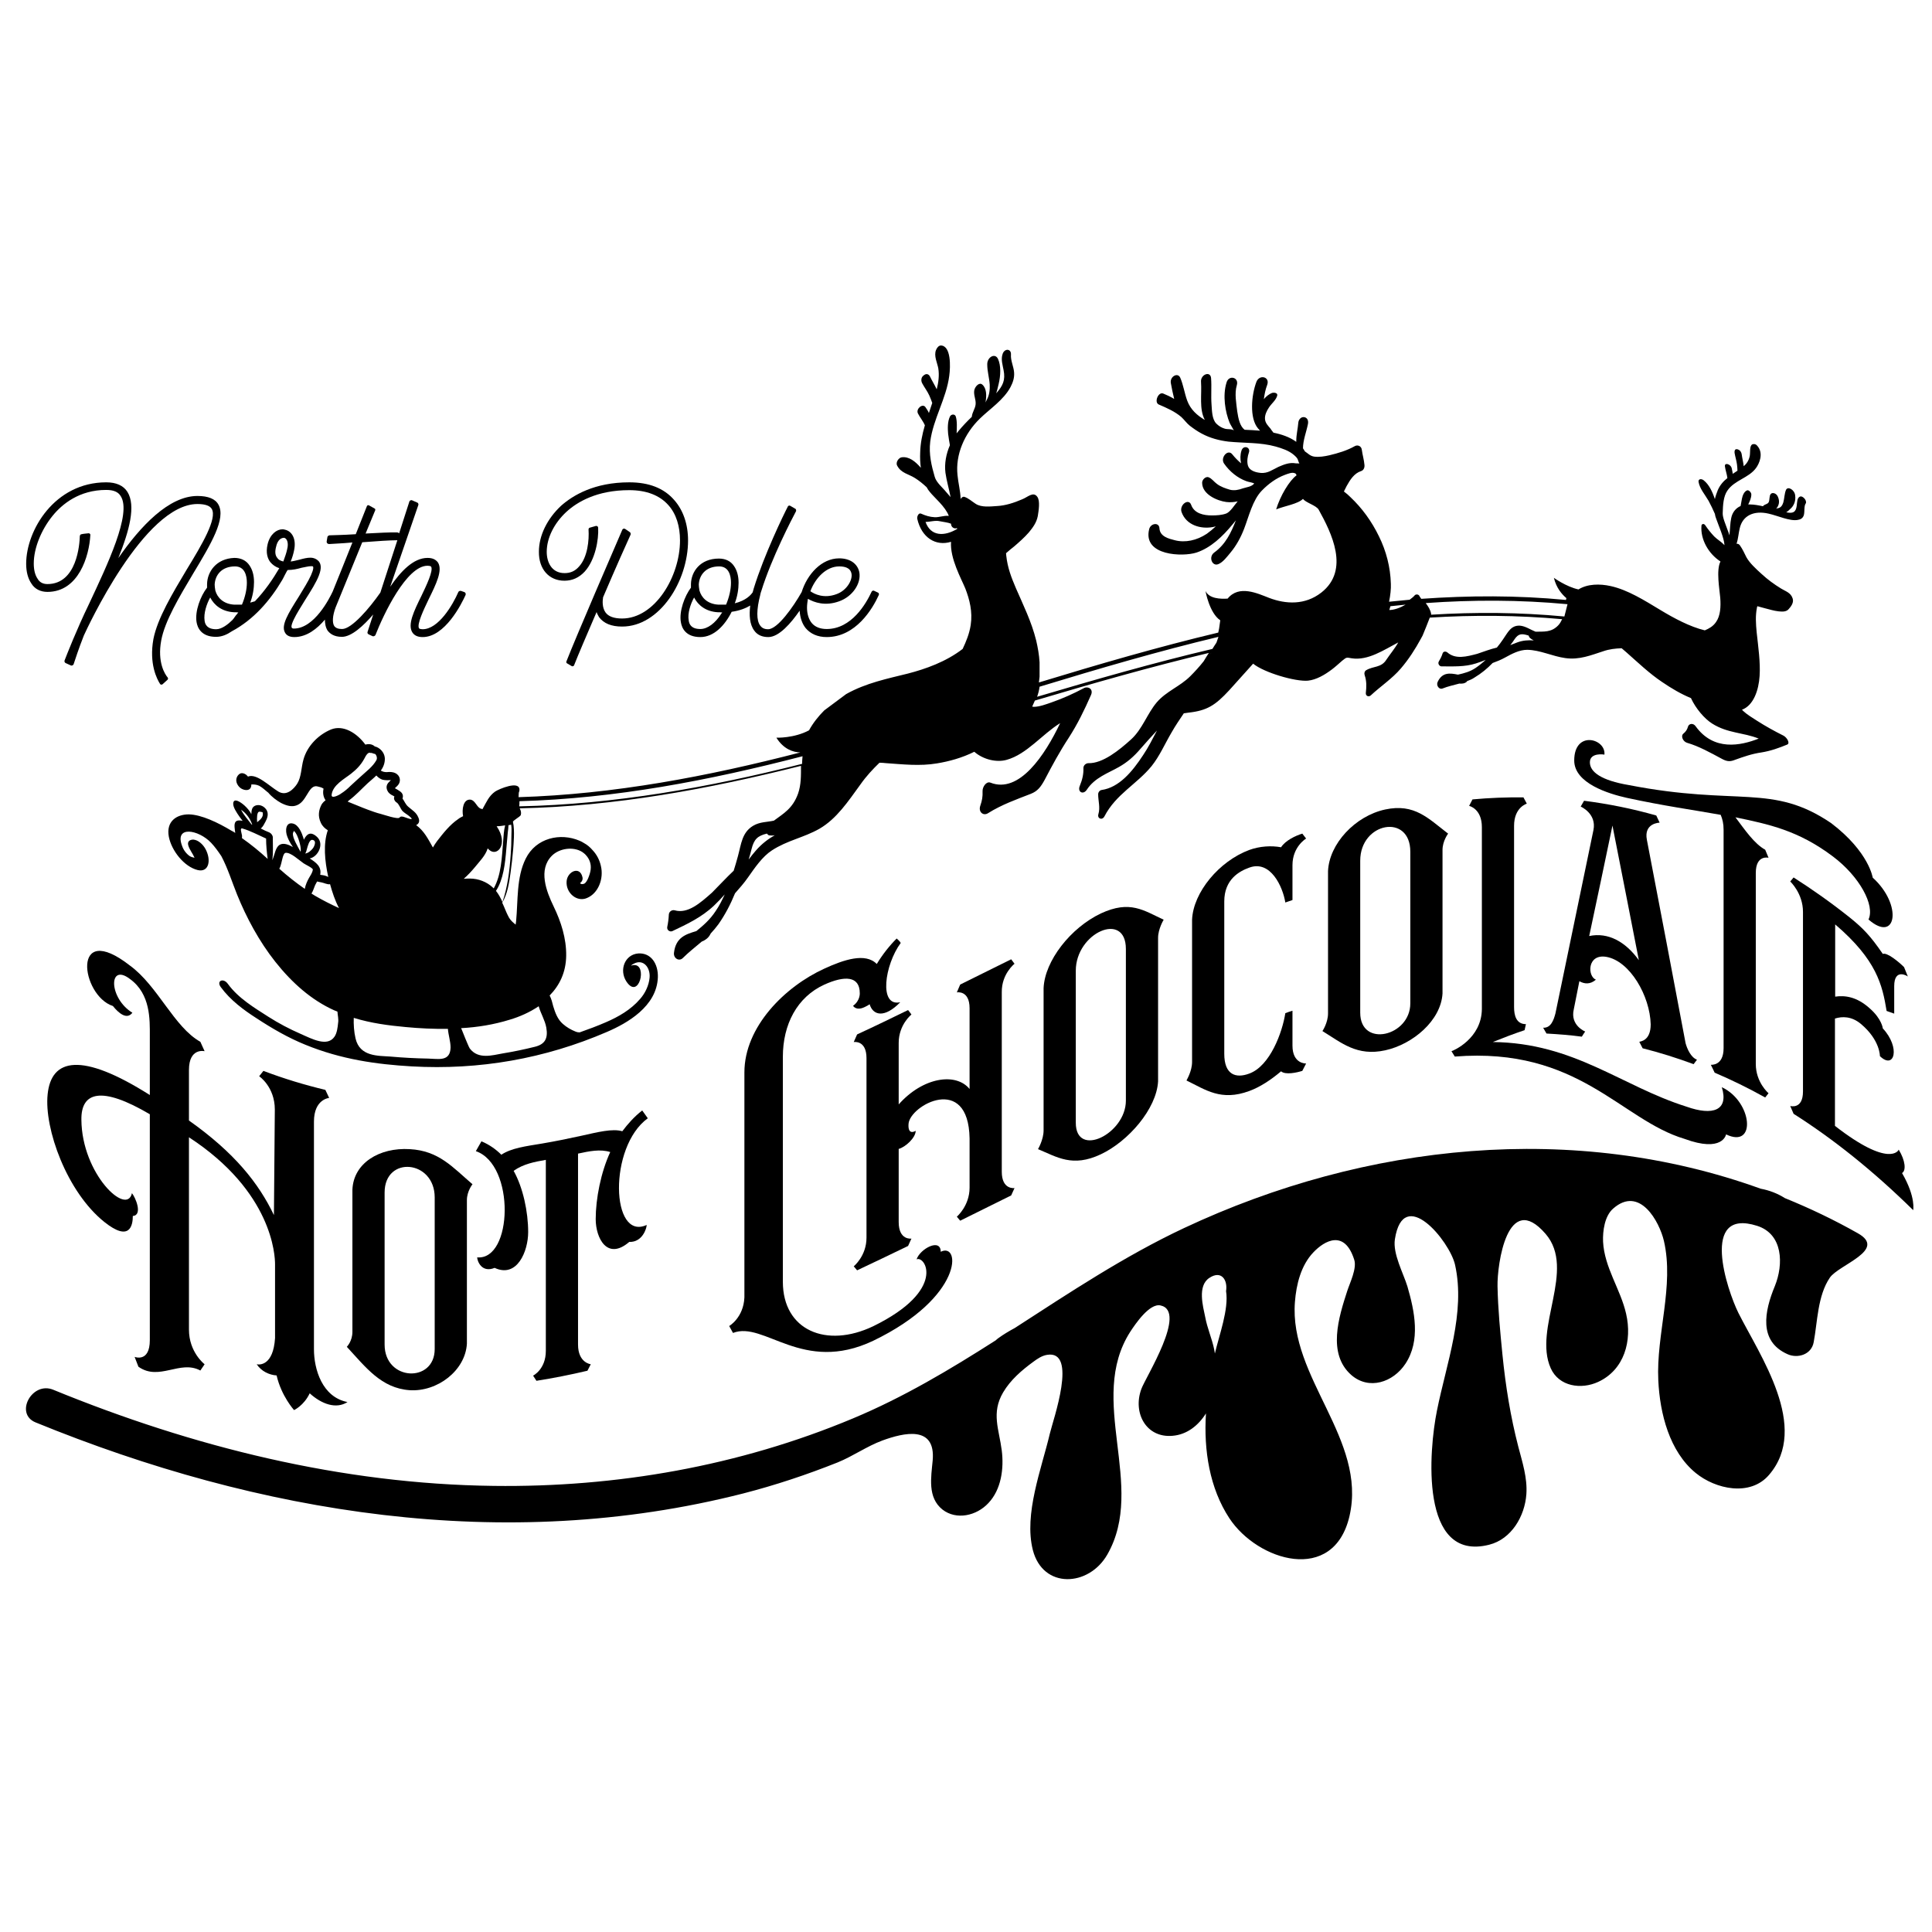 <?xml version="1.0" encoding="utf-8"?>
<!-- Generator: Adobe Illustrator 21.0.0, SVG Export Plug-In . SVG Version: 6.00 Build 0)  -->
<svg version="1.1" id="Layer_1" xmlns="http://www.w3.org/2000/svg" xmlns:xlink="http://www.w3.org/1999/xlink" x="0px" y="0px"
	 viewBox="0 0 864 864" style="enable-background:new 0 0 864 864;" xml:space="preserve">
<g>
	<path d="M114.8,610.1c2.1,3.2,5.7,4.8,8.9,5c2.1,9.2,7.8,15.5,7.8,15.5c0,0,4.4-2,7-7.5c5.3,4.8,11.8,7.2,16.9,3.9
		c-11.4-2.2-15-14.8-15-23.6c0-33.9,0-67.9,0-101.8c0-10.1,6.8-10.6,6.8-10.6c-0.6-1.2-1.1-2.4-1.7-3.6c-9.2-2.2-18.5-5-27.7-8.5
		c-0.6,0.8-1.3,1.6-1.9,2.4c0,0,7,4.7,7,14.9c-0.1,15.7-0.3,31.5-0.4,47.2c-6.8-14.2-17.5-27.8-38-42.3c0-7.5,0-15.1,0-22.6
		c0-10.1,7-8.4,7-8.4c-0.6-1.4-1.3-2.8-1.9-4.2c-11.8-6.6-19-25-31.5-34.1c-26.4-20.6-22,13.4-7.6,18.1c2.7,3.4,6.3,6.2,8.7,3
		c-10.6-6.5-10.8-22.5-1.1-15.1c9.3,6.7,8.9,18.3,8.9,25.3c0,8.9,0,17.7,0,26.6c-30.6-19.4-44.1-16.4-45.7-0.3
		c-1.6,15.3,8.6,43.7,25.4,57.1c11.4,9.1,12.7,1.4,12.7-2.7c4.6-0.4,1.1-8.5-0.4-10.2c-2.3,10.4-22.4-8.6-22.6-32.8
		c-0.2-12.5,8.9-15.3,30.6-2.5c0,33.7,0,67.3,0,101c0,10.2-6.8,7.5-6.8,7.5c0.6,1.5,1.1,2.9,1.7,4.4c9.3,6.6,18.6-3.2,27.7,1.7
		c0.6-0.9,1.3-1.9,1.9-2.8c0,0-7-5.3-7-15.5c0-28.7,0-57.3,0-86c37.4,24.4,38.5,52.9,38.5,56.8c0,11,0,22,0,33
		C122.2,610.8,116,610.4,114.8,610.1z"/>
	<path d="M183.2,621.7c12.3,0.8,24.9-8.7,25.6-20.8c0-21.4,0-42.8,0-64.2c0-4,2.5-7.1,2.5-7.1c-8.9-7.6-15-15-28.1-15.7
		c-13.5-0.8-25.1,6.2-25.6,18.1c0,21.2,0,42.4,0,63.6c0,4.2-2.5,6.7-2.5,6.7C163.6,611.5,170.5,620.8,183.2,621.7z M172,533.3
		c0-16.6,22.4-14.6,22.4,2.2c0,22.6,0,45.2,0,67.8c0,15.3-22.4,14.4-22.4-2C172,578.6,172,555.9,172,533.3z"/>
	<path d="M289.7,500.1c-0.8-1.2-1.7-2.3-2.5-3.5c-3.6,2.8-6.5,6.1-8.9,9.3c-4.4-1.3-11,0.4-18.2,2c-5.9,1.3-11.8,2.5-17.7,3.5
		c-7.2,1.2-13.7,2-18.2,5c-2.3-2.3-5.3-4.5-8.9-6c-0.8,1.5-1.7,2.9-2.5,4.4c17.7,6.1,16.5,48.9,0.6,47.5c0,1.5,1.9,7.1,7.8,4.7
		c10.1,4.7,15-7.5,15-16c0-9.1-2.3-19.9-6.5-27.4c4.4-3.1,9.3-4,14.4-4.9c0,28.5,0,56.9,0,85.4c0,8.3-5.7,11.1-5.7,11.1
		c0.5,0.8,1,1.5,1.5,2.3c7.6-1.2,15.2-2.7,22.8-4.5c0.5-1,1-1.9,1.5-2.9c0,0-5.7-0.6-5.7-8.8c0-28.5,0-56.9,0-85.4
		c5.1-1.1,9.9-2.1,14.4-0.7c-4.2,9.1-6.5,20.9-6.5,30c0,8.4,5.1,18.7,15,10.2c5.9,0.2,7.8-6.1,7.8-7.6
		C273.2,555.2,272,512.9,289.7,500.1z"/>
	<path d="M401,419.7c-3.2,3.2-6.3,7.1-8.9,11.4c-5.1-5.2-14.8-1.9-23.5,2.1c-17.5,8-35.7,25.9-35.7,46.4c0,33.5,0,67,0,100.6
		c-0.4,9.1-6.8,12.8-6.8,12.8c0.6,1,1.1,2.1,1.7,3.1c13.9-5.5,31.1,18.5,62.7,3.5c40.6-19.6,39.1-44.3,30.2-39.8
		c0-6.3-9.3-1.3-10.8,3.4c3.8-1.9,13.7,13.7-19.4,29.9c-20.9,10-40.4,1.9-40.4-19.9c0-33.5,0-67,0-100.6c0-14.4,6.3-26.7,18.6-32.3
		c8.9-4,15.8-4,15.8,3.9c0,0,0.2,3.3-3,5.6c0,0,1.3,2.4,5.1,0.6c0.6-0.3,1.5-0.7,2.3-1.3c1.5,5,6.6,6.4,13.7-0.9
		c-9.7,2.2-7-16.7,0.2-26.5C402.5,421,401.7,420.4,401,419.7z"/>
	<path d="M453.7,431c-0.5-0.7-1-1.3-1.5-2c-7.6,3.8-15.2,7.5-22.8,11.3c-0.5,1.2-1,2.3-1.5,3.5c0,0,5.7-1.1,5.7,7.1
		c0,12,0,24.1,0,36.1c-6.1-7.5-20.9-5.3-31.7,6.9c0-9.2,0-18.3,0-27.5c0-8.2,5.7-12.7,5.7-12.7c-0.5-0.7-1-1.4-1.5-2
		c-7.6,3.7-15.2,7.4-22.8,10.9c-0.5,1.1-1,2.3-1.5,3.4c0,0,5.7-1,5.7,7.2c0,26.8,0,53.5,0,80.3c0,8.2-5.7,12.8-5.7,12.8
		c0.5,0.6,1,1.2,1.5,1.8c7.6-3.6,15.2-7.2,22.8-10.9c0.5-1.1,1-2.2,1.5-3.3c0,0-5.7,0.9-5.7-7.4c0-10.9,0-21.8,0-32.7
		c3-0.8,7.6-5,7.6-8.1c0,0-3.6,2.4-3.2-3.1c0.6-8.3,26.8-22.7,27.3,6.5c0,7.3,0,14.6,0,22c0,8.2-5.7,13-5.7,13
		c0.5,0.6,1,1.2,1.5,1.8c7.6-3.8,15.2-7.5,22.8-11.3c0.5-1.1,1-2.2,1.5-3.3c0,0-5.7,0.9-5.7-7.3c0-26.8,0-53.5,0-80.3
		C447.9,435.5,453.7,431,453.7,431z"/>
	<path d="M492.3,408.5c-13.5,6.4-25.1,21.2-25.6,33.4c0,21.2,0,42.4,0,63.6c0,4.2-2.5,8.4-2.5,8.4c8.5,3.5,15.4,8.3,28.1,2.3
		c12.3-5.8,24.9-20.3,25.6-32.6c0-21.4,0-42.8,0-64.2c0-4,2.5-8.1,2.5-8.1C511.5,407.2,505.4,402.4,492.3,408.5z M503.5,492.2
		c0,14.9-22.4,25.9-22.4,9.9c0-22.7,0-45.4,0-68c0-17,22.4-26.9,22.4-9.7C503.5,447,503.5,469.6,503.5,492.2z"/>
	<path d="M558.7,388c9.5-3.5,15,8.6,16.1,15.6c1.1-0.4,2.1-0.7,3.2-1.1c0-5.2,0-10.4,0-15.6c0-8.3,6.1-11.9,6.1-11.9
		c-0.6-0.7-1.1-1.5-1.7-2.2c-3,0.9-7.6,3.1-9.5,6.1c-4.4-0.8-9.5-0.5-14.2,1.2c-13.5,5-25.1,19-25.6,31.2c0,21.2,0,42.4,0,63.6
		c0,4.2-2.5,8.2-2.5,8.3c8.5,4.1,15.4,9.4,28.1,4.7c4.9-1.8,9.7-5,14.2-8.8c1.9,1.7,7,0.6,9.5-0.2c0.6-1.1,1.1-2.2,1.7-3.3
		c0,0-6.1,0.3-6.1-8c0-5.2,0-10.4,0-15.6c-1.1,0.3-2.1,0.7-3.2,1.1c-1.3,8.5-6.8,23.6-16.1,27c-6.1,2.3-11.2,0.5-11.2-8.8
		c0-22.7,0-45.5,0-68.2C547.5,393.3,554.2,389.6,558.7,388z"/>
	<path d="M619.5,362c-13.5,2.9-25.1,15.4-25.6,27.6c0,21.2,0,42.4,0,63.6c0,4.2-2.5,7.9-2.5,7.9c8.5,5.2,15.4,11.4,28.1,8.6
		c12.3-2.7,24.9-13.3,25.6-25.4c0-21.4,0-42.8,0-64.2c0-4,2.5-7.3,2.5-7.3C638.7,366,632.6,359.2,619.5,362z M630.7,380.9
		c0,22.6,0,45.2,0,67.8c0,14.8-22.4,20-22.4,4.2c0-22.7,0-45.4,0-68C608.3,367.7,630.7,363.6,630.7,380.9z"/>
	<path d="M649.1,470.1c0.5,0.8,1,1.6,1.5,2.4c55.4-4.4,74.2,28.3,102.7,36.8c17.1,6.3,18.6-1.9,18.6-2c13.7,6.6,11.8-14.7-1.9-21.1
		c3.2,10.4-4,12.9-15.8,8.7c-29.2-9.2-50.1-28.5-86.6-28.9c4.7-1.9,9.4-3.7,14.2-5.3c0.2-0.9,0.4-1.8,0.6-2.7c-4.4,0-5.3-4-5.3-7.6
		c0-27,0-54.1,0-81.1c0-8.3,5.7-9.9,5.7-9.9c-0.5-0.9-1-1.8-1.5-2.8c-7.6-0.1-15.2,0.2-22.8,0.9c-0.5,1-1,1.9-1.5,2.9
		c0,0,5.7,1.2,5.7,9.5c0,36.1,0,47.3,0,81.3C662.6,464.5,649.9,469.9,649.1,470.1z"/>
	<path d="M695.6,453.2c-0.8,3.1-2.1,6.6-5.5,6.4c0.5,0.9,1,1.7,1.5,2.6c5.3,0.3,10.6,0.7,15.8,1.4c0.5-0.8,1-1.6,1.5-2.3
		c0,0-6.8-2.7-5.1-9.9c0.8-4.2,1.7-8.4,2.5-12.6c2.3,1.3,4.9,1.5,7.4-0.7c-3.8-1.4-4-11.6,4.6-10.2c10.6,1.8,19.6,17.5,19.9,30.2
		c0,7.4-4.6,7.6-5.1,7.8c0.5,1,1,1.9,1.5,2.9c7.6,1.9,15.2,4.3,22.8,7.1c0.5-0.7,1-1.3,1.5-2c-2.7-1-4.4-4.8-5.1-7.4
		c-5.8-30.6-11.5-60.9-17.3-90.9c-1.5-7.6,5.7-7.7,5.7-7.7c-0.5-1.1-1-2.1-1.5-3.2c-10.8-3.1-21.5-5.2-32.3-6.6
		c-0.5,0.9-1,1.7-1.5,2.6c0,0,7.2,3.1,5.7,10.5C707,398.3,701.3,425.6,695.6,453.2z M721.1,369.2c3.9,20,7.9,40,11.8,60.2
		c-5.9-8.2-13.7-12.6-22.2-10.8C714.2,402.1,717.7,385.6,721.1,369.2z"/>
	<path d="M711,340.9c0-4.5,6.5-3.5,6.5-3.4c0.8-7.2-13.5-11.1-13.5,2.6c0,10.2,15.4,14.9,23.5,16.7c16.5,3.6,29.8,5.4,42,7.6
		c0.8,1.9,1.3,3.9,1.3,6.7c0,32.5,0,65.1,0,97.6c0,8.2-5.7,7.4-5.7,7.5c0.6,1.1,1.1,2.3,1.7,3.5c7.5,3.2,15.1,6.9,22.6,11.1
		c0.5-0.6,1-1.3,1.5-1.9c0,0-5.7-4.8-5.7-13.1c0-28.5,0-56.9,0-85.4c0-8.3,5.7-6.8,5.7-6.8c-0.5-1.2-1-2.4-1.5-3.6
		c-4.9-2.7-9.1-8.9-13.3-14.5c14.8,3.1,28.1,5.8,43.7,17.6c11.8,8.9,18.8,21.8,15.8,28.1c12.5,10.9,15.4-6.5,1.9-18.7
		c0,0.2-1.5-11.4-18.6-24.4c-26.4-17.9-41.6-7.5-90.4-17C716,349,711,345.2,711,340.9z"/>
	<path d="M850.6,524.6c1.9-1.1,1.5-5.6-1.5-10.5c0,0.4-4.2,8.3-28.5-10.6c0-16,0-32,0-48c3.2-1,7.4-1.1,11.6,2.4
		c8.7,7.3,8.5,14.5,8.5,14.4c6.5,6.3,9.3-3.8,1.3-12.4c0,0-0.4-4.2-5.9-9c-5.9-5.3-11.2-5.8-15.4-5.2c0-10.8,0-21.5,0-32.3
		c18.6,15.9,21.1,27.1,23,38.7c1.1,0.4,2.3,0.8,3.4,1.2c0-4.1,0-8.2,0-12.3c0-8.3,6.1-4.4,6.1-4.3c-0.6-1.4-1.1-2.8-1.7-4.2
		c-2.3-2.3-7.6-6.7-9.5-5.9c-5.5-8-8.7-11.4-14.8-16.3c-8.4-6.7-16.8-12.6-25.1-17.9c-0.5,0.6-1,1.2-1.5,1.8c0,0,5.7,5.3,5.7,13.6
		c0,26.8,0,53.5,0,80.3c0,8.2-5.7,6.5-5.7,6.5c0.5,1.2,1,2.3,1.5,3.5c17.8,11.3,35.6,25.5,53.5,43.1
		C855.5,541.4,857,535.6,850.6,524.6z"/>
	<path d="M21.2,264.7c14,0,18.7-16.1,19.2-25.4c0.1-0.4-0.3-0.9-0.9-0.8c-0.9,0.1-2.3,0.2-3,0.4c-0.4,0-0.7,0.3-0.8,0.8
		c-0.1,3.7-1.3,21.5-14.5,21.5c-2,0-3.5-0.8-4.4-2.4c-1.1-1.6-1.7-3.9-1.7-6.8c0-6.8,3.3-15,8.4-21.3c4.3-5.3,12-11.6,24-11.6
		c3.3,0,5.4,0.9,6.5,2.8c5,7.8-6.1,30.9-14.1,48c-5.8,12-9.9,22.6-11,25.4c-0.2,0.4,0,1,0.4,1.2l2.4,1.1c0.4,0.2,1-0.1,1.2-0.5
		c0.7-2.1,2.2-6.8,4.6-12.9c1.2-2.6,26.9-58.8,50.8-58.8c3.5,0,5.6,0.8,6.4,2.2c2.5,4.3-4.4,16-11.2,27.1
		c-6.4,10.7-13.1,21.9-14.9,31.1c-2,11.1,1.6,17.9,3,20.1c0.2,0.3,0.8,0.4,1.1,0.1l2.2-2c0.3-0.2,0.3-0.7,0.1-1
		c-1.3-1.5-4.7-6.9-2.9-16.6c1.6-8.7,8.1-19.5,14.4-30.1c7.9-13.1,14.6-24.4,11.2-30.6c-1.4-2.6-4.6-3.9-9.4-3.9
		c-12.8,0-25.5,13.5-35.4,27.8c5-12.4,7.9-23.5,4.1-29.6c-1.8-2.9-5.1-4.3-9.5-4.3c-23.1,0-35.8,21.5-35.8,36.4
		c0,3.6,0.8,6.6,2.3,8.8C15.5,263.4,18.1,264.7,21.2,264.7z"/>
	<path d="M92.6,261.2c0,0.5,0,1.1,0,1.6c-2.9,3.7-5.5,10.5-4.7,15.4c0.4,2.5,2.1,6.6,8.7,6.6c2.6,0,4.9-1,7.1-2.5
		c9.7-5.2,17-13.6,22.5-22.9c0.3-0.4,2.2-4.5,2.5-4.5c2.2,0,4.1-0.4,6.2-1c1.3-0.2,3-0.7,4.2-0.7c0.3,0,0.7,0,0.8,0.1
		c0.3,0.2,0.4,1.2-0.8,3.9c-1.2,2.7-3.4,6.2-5.4,9.5c-5,7.9-8,12.9-6.3,16.1c0.5,1,1.6,2.1,4.2,2.1c5.6,0,10.2-3.7,13.7-7.8
		c0,1.7,0.3,3.5,1.2,4.9c1,1.3,2.8,2.8,6.4,2.8c4.3,0,9.7-5,14-10l-2.5,7.7c-0.2,0.5,0,1,0.5,1.2l1.7,0.8c0.4,0.2,1.1-0.1,1.3-0.5
		c3.6-9.2,13.9-31,23.3-31c0.5,0,1.4,0.1,1.6,0.4c1.1,1.8-2.2,8.6-4.3,13c-3.4,6.9-6.3,12.9-4.1,16.4c0.9,1.4,2.4,2.1,4.6,2.1
		c10,0,17.4-14.8,19.2-18.8c0.2-0.5,0-1.1-0.5-1.3l-1.4-0.5c-0.4-0.2-1.1,0-1.3,0.4c-2.5,5.8-8.9,16.7-16,16.7
		c-0.5,0-1.3-0.1-1.6-0.4c-1.1-1.8,2.2-8.6,4.3-13c3.4-6.9,6.3-12.9,4.2-16.4c-1-1.4-2.5-2.1-4.7-2.1c-6.3,0-12,6-16.7,12.9
		l12.6-36.6c0.1-0.3-0.1-0.9-0.4-1l-2.5-1.1c-0.4-0.1-0.9,0.1-1.1,0.5l-4.6,14.3c-0.2-0.2-0.5-0.4-0.9-0.4
		c-2.9-0.1-8.5,0.2-14.1,0.5c2.1-5,3.7-8.9,4.3-10.4c0.1-0.3,0-0.7-0.3-0.8l-2.5-1.4c-0.3-0.2-0.8,0-0.9,0.3
		c-0.7,1.7-2.6,6.6-5,12.6c-6.2,0.4-9.7,0.4-11.8,0.5c-0.4,0.1-0.9,0.4-0.9,0.9l-0.3,1.8c-0.1,0.7,0.4,1.2,1.1,1.2
		c2.3-0.2,5-0.2,10.4-0.7c-3.1,7.7-6.5,16.3-8.8,21.9c0,0,0,0,0,0c-1.4,3-8.2,16.6-17.4,16.6c-1.3,0-1.5-0.9,0-4.1
		c1.2-2.5,3.1-5.5,5-8.6c5.2-8.2,9.7-15.3,5.2-18.2c-0.8-0.5-1.7-0.8-2.8-0.8c-1.5,0-3.1,0.4-4.9,0.9c-1.4,0.3-2.7,0.7-3.9,0.8
		c0.7-1.7,1.2-3.4,1.5-4.9c1.2-5.5-1.2-8.7-4-9.3c-0.3-0.1-0.8-0.2-1.1-0.2c-2.7,0-5.6,2.2-6.7,6.6c-1,4.1,0.1,6.7,1.2,8.1
		c1,1.2,2.4,2.2,4,2.7c-2.8,4.8-6.4,10.1-10.9,14.8c-0.6,0.2-1.3,0.4-2.1,0.6c1.2-3.1,1.7-6.4,1.7-9.2c0-3-0.7-5.5-2-7.4
		c-1.5-2.3-3.9-3.4-6.8-3.4C96.7,249.8,92.7,255.7,92.6,261.2z M150.1,271.6c1.2-2.9,7.2-17.6,11.9-29.1c6.4-0.5,12.6-0.9,15.5-0.9
		c0.1,0,0.1,0,0.2,0l-7.6,23.4c-4.8,6.9-12.8,16.3-17.1,16.3c-1.7,0-2.8-0.4-3.5-1.3C148.5,278.5,148.7,275.3,150.1,271.6z
		 M124,249.5c-1-1.2-1.1-2.9-0.5-5.1c0.4-1.8,1.4-3.9,3.6-3.9c1.2,0.3,2.1,2.2,1.3,5.2c-0.3,1.5-1,3.5-1.7,5.4
		C125.4,250.8,124.5,250.3,124,249.5z M106.1,274.5c-0.9,0.9-1.4,2-2.2,2.8c-1.8,1.8-4.7,4.1-7.2,4.1c-4.1,0-5-2.2-5.2-3.8
		c-0.5-3.3,0.9-7.5,2.5-10.4c1.8,3.5,5.3,6.3,10.6,6.6c0.7,0,1.3,0,2,0.1C106.4,274,106.3,274.2,106.1,274.5z M105.1,253.3
		c4.3,0,5.3,4,5.3,7.3c0,3-0.8,6.5-2.2,9.8c-1.1,0-2.2,0-3.5,0c-4.8-0.3-7.5-3.1-8.4-6.3c-0.2-0.9-0.3-2.3-0.3-2.7
		C96.2,257.3,99,253.3,105.1,253.3z"/>
	<path d="M252.4,259.7c3.6,0,6.6-1.4,9.1-4.1c4.7-5.2,6.3-14.3,6-19.6c0-0.5-0.5-0.9-1-0.8l-2.8,0.8c-0.3,0.1-0.5,0.4-0.5,0.8
		c0.3,4.7-0.4,12.3-4.2,16.5c-1.8,2.1-3.9,3-6.5,3c-5.9,0-8-5-8-9.5c0-6.2,3.3-12.8,8.8-17.9c4.8-4.4,13.6-9.7,28.1-9.7
		c7.7,0,13.6,2.3,17.5,6.7c3.5,3.9,5.2,9.4,5.2,15.8c0,16.2-11.3,34.9-25.9,34.9c-3.6,0-6.1-0.9-7.4-2.7c-1.5-2.1-1.4-5-1.1-6.8
		c5.5-12.9,11-25.2,12.3-28c0.1-0.4,0-0.9-0.3-1.1c-0.5-0.3-1.5-1.1-2.2-1.5c-0.4-0.2-1-0.1-1.2,0.4c-2.9,6.7-20.8,48.1-25,58.9
		c-0.1,0.3,0,0.7,0.2,0.8l2.2,1.3c0.3,0.2,0.8,0,1-0.3c1.7-4.4,5.8-13.9,10.1-23.9c0.2,0.8,0.7,1.5,1.1,2.3
		c2.1,2.8,5.5,4.2,10.3,4.2c16.8,0,29.5-20.3,29.5-38.5c0-7.3-2.2-13.6-6.2-18.1c-4.6-5.3-11.3-7.9-20.1-7.9
		c-15.6,0-25.2,5.8-30.5,10.5c-6.2,5.8-9.9,13.3-9.9,20.5C240.9,254.5,245.5,259.7,252.4,259.7z"/>
	<path d="M304.5,278.3c0.4,2.5,2.1,6.6,8.7,6.6c6,0,10.9-5.1,14-11.3c3.6-0.5,6.3-1.6,8.3-2.8c-0.5,4.2-0.3,8.4,1.8,11.2
		c1.4,2,3.6,2.9,6.3,2.9c4.8,0,10.2-6.3,14-11.8c0.2,3.1,1.1,5.8,2.7,7.8c2.2,2.6,5.4,4,9.4,4c13,0,20.5-12.6,23.3-18.8
		c0.2-0.4,0-1-0.4-1.1l-1.7-0.8c-0.4-0.2-0.9,0-1.1,0.4c-2.5,5.4-9,16.7-20.1,16.7c-2.9,0-5.2-0.9-6.7-2.7c-1.3-1.6-2.1-4-2.1-6.8
		c0-1.4,0.2-2.7,0.4-4c2.8,1.6,7.7,3.4,14,1.1c5.9-2.1,9.9-7.9,9-13c-0.8-3.8-4.1-6.2-9-6.2c-7.9,0-14.3,7.1-16.8,15.1
		c-3.8,6.7-10.8,16.6-15,16.6c-1.6,0-2.7-0.5-3.5-1.6c-1.8-2.3-1.7-7.3,0-13.8c0,0,0,0,0-0.1c0.1-0.6,0.3-1.1,0.5-1.7
		c4.6-14.8,13.7-32.2,15.5-35.6c0.1-0.3,0-0.8-0.2-1l-2.4-1.4c-0.3-0.2-0.8-0.1-1,0.2c-2,3.8-10.7,21.8-15.3,36.7
		c-0.2,0.6-0.3,1.2-0.5,1.8c-0.9,1.3-3.1,3.7-8,4.9c1.2-3.1,1.7-6.4,1.7-9.2c0-3-0.7-5.5-2-7.4c-1.5-2.3-3.9-3.4-6.8-3.4
		c-8.4,0-12.4,5.9-12.5,11.4c0,0.5,0,1.1,0,1.6C306.2,266.5,303.6,273.4,304.5,278.3z M375.3,253.3c2.3,0,5,0.5,5.5,3.3
		c0.5,2.9-2.2,7.5-6.7,9.1c-5.6,2.1-9.9,0-11.7-1.3C364.7,258.3,369.6,253.3,375.3,253.3z M321.6,253.3c4.3,0,5.3,4,5.3,7.3
		c0,3-0.8,6.5-2.2,9.8c-1.1,0-2.2,0-3.5,0c-4.8-0.3-7.5-3.1-8.4-6.3c-0.2-0.9-0.3-2.3-0.3-2.7C312.7,257.3,315.5,253.3,321.6,253.3z
		 M310.4,267.2c1.8,3.5,5.3,6.3,10.6,6.6c0.7,0,1.3,0,2,0.1c-0.1,0.1-0.2,0.3-0.4,0.5c-2.7,4.3-6.2,6.9-9.4,6.9
		c-4.1,0-5-2.2-5.2-3.8C307.4,274.3,308.8,270.1,310.4,267.2z"/>
	<path d="M207.1,365c-0.8,0.4-1.6,0.8-2.2,1.3c-3.7,2.5-6.6,6.2-9.4,9.8c-0.7,0.9-1.3,1.9-1.9,2.9c-2.1-3.7-3.9-7.4-7.5-10
		c1.1-0.5,1.8-1.6,1-3.4c-1-2.4-2.7-3.2-4.5-4.8c-1.3-1.1-1.7-2.5-2.6-3.7c0.4-1.1,0.2-2.3-1.1-3.2c-0.8-0.6-1.6-1-2.3-1.4
		c0.1-0.1,0.3-0.3,0.4-0.4c0.3-0.3,0.7-0.6,1-1c1.3-1.5,1.2-4.1-1.1-5.3c-1.4-0.7-2.6-0.6-4-0.5c-1,0-1.8-0.2-2.6-0.7
		c1.2-1.6,1.9-3.5,1.8-5.6c-0.2-2.6-2.3-4.7-4.5-5.2c-1.2-1.1-2.8-1.2-4.2-0.8c-3.9-5.3-9.9-8.9-15.3-6.8
		c-5.6,2.3-10.7,7.3-12.4,13.5c-1,3.5-0.9,7.8-2.8,10.8c-1.5,2.3-4.7,5.7-8.4,3.5c-4-2.4-9.8-8.3-13.6-6.7c-0.3-0.3-0.6-0.7-0.9-0.9
		c-1-0.7-2-0.8-2.7-0.4c-1.1,0.6-2,2.2-1.5,3.9c0.4,1.3,1.4,2.5,2.6,3c1.3,0.6,2.8,0.6,3.5-0.3c0.4-0.5,0.5-1.1,0.5-1.8
		c1.1,0,2.2,0,3.5,0.6c1.3,0.7,2.5,1.8,3.7,2.8c0.1,0.1,0.2,0.2,0.3,0.2c1.6,2,4,3.7,5.8,4.7c2.6,1.3,4.9,1.9,7.1,1
		c2.7-1.1,3.8-3.8,5.4-6.2c0.8-1.2,2-2.7,3.8-2.2c0.8,0.2,1.9,0.4,2.7,1c-0.4,1.7-0.2,3.6,0.9,5.2c-0.7,0.5-1.3,1.1-1.8,1.9
		c-1.2,2.3-1.8,5.1-0.3,8.2c0.7,1.5,1.8,2.5,3.1,3.3c-2.1,6-1.4,13.6,0.2,20.9c-1-0.6-2.2-0.8-3.1-0.9c-0.2,0-0.4-0.1-0.5-0.1
		c0.7-3.7-1.9-5.5-4.7-7.3c3.6-0.6,6.7-6.4,3.3-9.6c-3-2.8-4.7-1.2-5.9,1.2c-0.1-0.2-0.2-0.5-0.2-0.7c-0.7-2.2-2.1-5.9-4.7-6.5
		c-3.2-0.8-3.6,3.2-2.5,5.9c0.6,1.6,1.5,3.2,2.5,4.6c-2-1.1-3.9-1.8-5.5-1.2c-1.6,0.6-2.3,2.7-2.8,4.5c-0.3,0.9-0.6,1.7-0.9,2.6
		c0.4-3.3,0.2-6.7,0.2-10.2c0-0.9-0.7-1.8-1.5-2.2c-1.3-0.5-2.6-1.1-3.9-1.8c1-0.7,1.6-2.1,2.1-3c0.7-1.3,1.8-3.7,0.2-5.7
		c-2-2.5-5.3-2.1-6.1-0.2c-0.3,0.8-0.4,1.6-0.4,2.5c-0.7-1.4-1.7-2.6-3.1-3.9c-1.6-1.4-4.7-3.6-5-1c-0.2,1.7,1.6,4.3,2.7,5.9
		c0.5,0.6,0.9,1.3,1.5,2c-1-0.2-1.9-0.3-2.6,0c-1.6,0.8-0.9,3.3-0.7,5.4c-0.5-0.4-1.1-0.7-1.7-1c-6-3.6-13.4-7.2-19.1-7.3
		c-5.4,0-10.2,3.1-8.9,10c1.2,6.2,6.8,13.4,12.9,14.9c5,1.2,6.2-4.4,3.5-9.4c-1.2-2.2-3.3-4-5.3-4.2c-1.4-0.1-3,0.6-2.4,2.6
		c0.6,2,2,3.6,2.8,5.5c-0.6-0.1-1.4-0.3-2.1-0.7c-1.5-1-2.8-2.7-3.4-4.4c-3.7-9.5,7.3-7.5,12.9-1.6c1.7,1.8,3.2,3.9,4.6,6
		c2.9,5.5,4.7,11.4,7,17.1c4.2,10.4,9.9,21,17.1,30.1c7.6,9.6,16.3,17.2,26.3,21.7c0.5,0.2,1,0.4,1.5,0.6c0.1,1.7,0.6,3.4,0.3,5.1
		c-0.2,2-0.5,4.5-1.6,6.1c-3.2,4.7-9.9,1.1-15.3-1.3c-4.8-2.1-9.6-4.6-14.3-7.6c-5.9-3.8-13.4-8.2-18.1-14.7c-2-2.8-5.2-1.4-3.2,1.4
		c4.3,5.9,10.3,10.3,15.9,13.9c7.3,4.8,14.5,8.9,21.9,11.9c16.1,6.6,32,8.8,47.6,9.7c30.2,1.7,59.5-3.4,87.3-15.4
		c9.1-3.9,22.3-11.4,22.8-24.4c0.2-6.1-3.1-11.1-8.8-10.7c-6,0.5-8.6,7.4-5.3,12.5c5.6,8.6,9.6-7.7,3.4-7.3c-0.5,0-0.9,0.1-1.3,0.3
		c0.3-0.4,0.7-0.7,1.2-0.9c4.2-2.3,7.5,1.6,7.1,6.2c-0.3,3.5-2,7-4.2,9.5c-4.2,4.9-9.7,8-15.2,10.4c-3.9,1.7-7.9,3.2-11.9,4.6
		c-0.6,0-1.2-0.1-1.9-0.4c-2-0.8-3.9-1.9-5.6-3.4c-2.3-2-3.4-4.9-4.3-7.9c-0.4-1.6-0.8-3.3-1.6-4.8c4.4-4.5,7.3-10.3,7.4-17.8
		c0.1-7.7-2.3-15.2-5.6-22c-3.3-6.8-7-16.5-0.8-22.7c3.3-3.3,9.6-4.3,13.7-1.6c0.5,0.4,1.1,0.8,1.5,1.3c0.5,0.5,0.9,1.1,1.3,1.8
		c1.3,2.5,1.1,4.9,0.1,7.6c-0.4,1.1-0.9,2.3-1.7,3.1c-0.5,0.5-1.9,0.8-2.3,0c0.8-0.5,1.3-1.5,1.1-2.5c-1.1-5.3-6.7-2.7-7.1,1.6
		c-0.5,5.3,4.6,9.6,9.1,7.6c5.1-2.1,7.6-8.7,6.2-14.4c-0.6-2.7-1.9-5.1-3.7-7c-1.1-1.3-2.4-2.4-3.9-3.2c-0.6-0.4-1.2-0.7-1.9-1
		c-8.6-3.7-19.5-1.3-24.1,8c-4.2,8.4-3.4,18.7-4.3,28c-0.1,0.5-0.1,1-0.2,1.5c-1.1-0.9-2.1-1.7-2.9-3c-0.9-1.6-1.6-3.3-2.3-5
		c-0.3-0.6-0.5-1.2-0.8-1.8c2.3-3.8,3.1-8.8,3.7-13.3c0.5-3.5,0.9-7.1,1.2-10.7c0.1-1.6,0.8-8.4-0.1-12.1c-0.2-0.6,3.2-2.3,3.5-3.1
		c0.3-1.1,0-2.1-0.5-3c42.6-0.9,84.4-8.6,125.8-19c0,4.2,0.1,8.4-1.3,12.4c-2.4,6.7-6.5,8.9-10.8,12.1c-3.1,0.7-6.3,0.5-9.3,2.3
		c-5,3-5.3,8.1-6.8,13.6c-0.6,2.2-1.2,4.3-1.9,6.5c-3.3,3.1-6.4,6.5-9.7,9.8c-5.2,4.6-10.8,9.6-16.7,7.9c-1-0.3-2.5,0.4-2.6,1.9
		c-0.1,1.9-0.3,3.6-0.7,5.5c-0.3,1.5,1.2,2.4,2.3,1.9c6.5-3.1,13-6.1,18.6-11.4c1.7-1.6,3.3-3.3,4.8-5c-1.2,2.6-2.5,5.2-4.1,7.5
		c-2.5,3.8-5.5,6.4-8.6,8.9c-4.7,1.4-9.2,2.8-10,9.7c-0.3,2.4,2.2,4,3.9,2.4c2.7-2.7,5.7-5,8.5-7.4c1.5-0.6,3-1.6,3.8-3.2
		c0.1-0.1,0.1-0.3,0.2-0.4c1.2-1.3,2.4-2.7,3.5-4.2c3-4.3,5.4-8.9,7.4-13.8c2-2.3,4-4.5,5.8-7.1c3.1-4.4,6.4-9.3,10.7-12.1
		c6.9-4.5,14.3-5.7,21.3-9.7c7.7-4.5,12.7-12.1,18.3-19.8c2.6-3.7,5.5-6.8,8.5-9.7c1,0,2,0.1,3,0.2c7.4,0.5,15,1.4,22.7,0.1
		c5.5-0.9,11.3-2.5,16.7-5.2c4,3.5,10,4.9,14.5,3.6c9-2.5,15.8-11.4,23.9-16.4c-6.8,14.3-18.3,31.7-31.2,26.6
		c-1.8-0.7-3.6,1.9-3.5,3.9c0.1,2.3-0.2,4.1-1,6.4c-1,2.8,1.3,4.7,3.4,3.4c6.2-3.9,12.8-6.2,19.2-8.7c3-1.2,4.4-3,6.2-6.3
		c3.4-6.5,6.7-12.6,10.7-18.7c4-6.2,7-12.4,10-19.2c1.2-2.7-1.4-4-3.1-3.1c-4.7,2.5-9.6,4.7-14.5,6.4c-2.6,0.9-5.5,2-8,2
		c-0.3,0-0.5-0.1-0.7-0.1c0.4-0.9,0.8-1.8,1.2-2.7c25.9-7.7,51.8-15.1,77.8-21.3c-0.8,1.2-1.6,2.5-2.3,3.7c-1.9,2.4-3.9,4.6-6,6.7
		c-4.6,4.6-10.7,6.7-15,11.7c-4.3,5.1-6.4,11.9-11.4,16.5c-5.4,4.9-12.8,10.9-19.2,10.7c-0.9,0-2.2,0.8-2.2,2.2
		c0.1,2.8-0.5,5.2-1.6,7.9c-1.2,2.8,1.5,4.2,3.1,1.8c3.6-5.5,9.5-7.4,14.4-10.2c3.7-2.1,6.6-4.6,9.6-8.1c2.4-2.8,4.9-5.5,7.4-8.2
		c-2,3.8-3.9,7.6-6.2,11c-4.9,7.5-10.8,14.5-18.6,15.6c-0.7,0.1-1.5,0.9-1.5,1.9c0,3,1,5.9,0.1,8.9c-0.6,2,1.7,2.9,2.7,1
		c5.1-9.9,14.5-14.4,21.1-22.5c3.6-4.5,5.9-9.9,8.9-15c1.7-3,3.6-5.8,5.5-8.6c0.7-0.1,1.4-0.2,2.1-0.3c8.3-0.9,12-3.3,18.2-10
		c0.7-0.8,10.7-11.9,10.7-11.9c4.9,4,18.9,8.1,24.5,7.6c3.8-0.4,7.5-2.6,10.7-5c1.6-1.2,3.1-2.6,4.6-3.9c2.1-1.7,1.9-1.5,4.3-1.1
		c7.3,1.1,14.3-3.7,20.8-7.1c-1.5,2.7-3.7,5.3-5.3,7.7c-2.3,3.7-5.8,2.8-9,4.7c-0.8,0.4-1,1.5-0.7,2.3c0.9,2.6,0.8,5.2,0.5,7.9
		c-0.1,1.4,1.3,1.9,2.2,1.1c4.4-4.1,9.6-7.5,13.5-12.1c3.5-4.1,6.4-8.6,9-13.4c0.2-0.4,0.5-0.9,0.7-1.3c1.1-2.7,2.2-5.3,3.2-8
		c19.5-1.2,39.3-1.1,59.2,0.7c-0.5,1-1,2-1.8,2.8c-3.1,3.2-6.4,2.7-10.1,2.8c-2.3-0.9-4.5-2.5-7-2.7c-4.1-0.2-5.4,3.1-7.6,6.2
		c-0.8,1.2-1.7,2.4-2.7,3.6c-3,0.7-5.8,1.8-8.8,2.8c-4.6,1.2-9.6,2.6-13.3-0.6c-0.7-0.6-1.9-0.6-2.2,0.5c-0.4,1.3-1,2.4-1.7,3.6
		c-0.5,1,0.4,2.1,1.2,2.1c5.2,0,10.4,0.3,15.4-1.3c1.5-0.5,3-1,4.4-1.6c-1.4,1.3-2.9,2.5-4.5,3.6c-2.5,1.7-5.2,2.4-7.9,3
		c-3.6-0.7-7-1.2-9.1,3.3c-0.7,1.6,0.7,3.5,2.2,2.9c2.5-1,5-1.5,7.5-2.2c1.2,0.1,2.4,0,3.3-0.8c0.1-0.1,0.1-0.2,0.2-0.3
		c1.1-0.4,2.3-0.9,3.3-1.6c3-1.8,5.7-4,8.1-6.5c1.9-0.7,3.7-1.4,5.5-2.4c3.1-1.7,6.4-3.5,10-3.5c5.8,0.1,11.2,2.9,17,3.7
		c6.3,0.9,11.5-1.3,17.1-3.1c2.6-0.9,5.3-1.2,8.1-1.3c0.7,0.6,1.4,1.2,2.1,1.8c5.1,4.5,10.3,9.5,16,13.3c4.1,2.8,8.5,5.4,12.9,7.2
		c2.1,4.6,6,9.2,9.5,11.4c7,4.4,13.8,3.9,20.8,6.7c-8.1,3.2-20.1,5.7-28.2-5.5c-1.1-1.6-3-1.2-3.4,0.1c-0.4,1.4-1,2.3-2.1,3.2
		c-1.3,1.1-0.1,3.6,1.7,4.1c5.2,1.5,10.4,4.4,15.6,7.2c2.4,1.3,3.8,1.2,5.8,0.4c3.9-1.4,7.6-2.7,11.8-3.3c4.3-0.7,7.8-2,11.5-3.5
		c1.5-0.6-0.1-3.2-1.6-4c-4-2-8-4.2-11.9-6.7c-2-1.3-4.4-2.7-6.2-4.4c-0.2-0.2-0.3-0.4-0.5-0.5c5.2-1.9,7.5-8.8,7.9-15.1
		c0.4-6.1-0.6-12.9-1.3-19.4c-0.4-4-0.6-7.6,0.1-11.1c0-0.2,0.1-0.4,0.2-0.7c1.2,0.3,2.4,0.7,3.3,0.9c2,0.5,4.2,1.2,6.2,1.4
		c1.8,0.2,3.5,0.2,4.5-1c0.9-1,2.4-2.8,1.8-4.7c-0.8-2.7-3.3-3.3-5.2-4.5c-3.1-1.9-6-4-8.8-6.6c-2.3-2.1-5.2-4.7-6.7-7.4
		c-0.9-1.8-1.7-3.6-2.9-5.3c-0.4-0.6-1-0.8-1.5-0.7c0.7-2.1,0.9-4.8,1.4-6.9c1.3-5.8,6.4-8.1,12.9-6.6c4.1,0.9,9.6,3.5,13.1,2.8
		c1.3-0.2,2.3-0.8,2.7-2.2c0.4-1.5,0-4,0.8-5.1c0.8-1.2-1.3-3.7-2.6-3.1c-1.3,0.6-1.2,2.6-1.4,4.1c-0.4,3-1.8,3.5-4.7,2.9
		c0.7-0.4,1.3-1,1.7-1.4c1.5-1.2,2.7-3.4,2.3-6.2c-0.3-2.5-3.3-4.2-4.1-2.4c-0.7,1.6-0.7,3.8-1.2,5.6c-0.4,1.3-1.1,2.4-2.5,2.6
		c-0.3,0.1-0.5,0.1-0.7,0.2c1.1-1.2,1.8-3,0.8-5.3c-0.7-1.7-2.5-2.1-3.2-1.3c-0.8,0.9-0.4,2.8-1,3.8c-0.6,0.9-1.9,0.8-2.5,1.7
		c0,0,0,0,0,0c-1.9-0.4-3.9-0.8-5.8-0.8c-0.3,0-0.6,0-0.8,0c0.6-1.2,1.4-2.8,1.4-4.5c0-0.9-1.2-2.1-1.9-1.8c-1.3,0.5-2,2.2-2.3,3.7
		c-0.2,1.1-0.4,2.2-0.6,3.3c-2.1,0.9-3.7,2.8-4.2,5.4c-0.5,2.3-0.5,5.1-0.8,7.7c-0.3-1-0.6-1.9-0.9-2.6c-0.7-2.1-2.2-5.3-2.1-7.3
		c0.1-3.7,0.3-7.5,2.1-10.1c3.2-4.7,9.5-5.6,12.8-10.1c1.4-1.9,3.6-6.6,0.5-10c-0.7-0.8-1.5-0.8-2.1-0.6c-1.4,0.6-0.9,3.6-1.2,5.2
		c-0.4,2-1.4,3.5-2.7,4.6c-0.2-1.8-0.7-3.7-0.9-5.3c-0.1-0.9-0.7-1.9-1.7-2.2c-0.1-0.1-0.3-0.1-0.4-0.1c-0.9-0.2-1.2,0.7-1.1,1.6
		c0.3,1.8,0.9,3.6,1.1,5.3c0.1,1,0.2,1.9,0.2,2.7c-0.7,0.5-1.4,0.9-2.1,1.4c-0.1-0.8-0.3-1.7-0.5-2.6c-0.5-1.8-3.3-2.6-3-0.7
		c0.2,1.6,0.9,3.5,1.1,5.2c-1.8,1.4-3.3,3.1-4.3,5.4c-0.5,1.3-1,2.6-1.3,4c-1.1-3.3-2.6-6.5-5-8.4c-1-0.8-2.5-0.7-2.3,0.7
		c0.5,3,2.8,5.6,4.5,8.5c1,1.9,2,3.9,2.8,5.8c0.1,0.7,0.3,1.5,0.6,2.2c0.9,2.7,3.5,8.4,3.7,11.8c0,0-0.1-0.1-0.1-0.1
		c-1.4-1.5-3.1-2.4-4.5-3.8c-1.5-1.6-2.8-3.2-4-5c-0.7-1-1.7-0.5-1.7,0.2c-0.5,6.1,3.1,12.5,8.5,16c-2,3.9-0.4,12.5-0.1,16.2
		c0.3,4,0.1,8.1-1.9,10.9c-1.3,1.9-3.1,2.9-5,3.7c-6.7-1.6-13.9-5.5-19.7-9c-7.3-4.4-14.7-9.1-22.4-10.8c-4.9-1.1-10.4-1-14.4,1.5
		c-5.5-1.2-11-5.2-11-5.2c1.1,4.5,3.5,7.3,5.6,9.1c-0.1,0.3-0.1,0.5-0.2,0.8c-21.8-2.1-43.4-2-64.7-0.5c-0.3-0.5-0.7-0.9-0.9-1.4
		c-0.5-0.7-1.5-0.7-2-0.2c-0.5,0.6-1.3,1.3-2.3,2c-3.1,0.3-6.1,0.6-9.2,0.9c0.6-2.9,0.9-5.8,0.8-8c-0.2-7.5-2.1-14.7-5.3-21.2
		c-3.3-6.8-7.6-12.7-12.8-17.6c-0.8-0.8-1.8-1.7-2.9-2.5c0.4-0.8,0.8-1.6,1.2-2.4c1.6-2.9,3.4-5.7,6.4-6.7c1.1-0.3,1.7-1.4,1.6-2.7
		c-0.2-2.4-0.9-4.6-1.2-6.9c-0.2-1.6-1.8-2.3-3.1-1.6c-3.5,2-7.6,3.2-11.4,4.1c-2.2,0.5-4.6,0.9-6.8,0.6c-1.9-0.3-2.7-1.4-4.1-2.3
		c0,0,0-0.1-0.1-0.1c-0.2-0.4-0.5-0.9-0.8-1.3c0-3.6,1.5-7.3,2.2-10.8c0.3-1.4-0.1-2.7-1.4-3.1c-0.4-0.1-0.7-0.1-1.1,0
		c-1,0.3-1.7,1.3-1.8,2.5c-0.2,2.6-0.9,5.3-0.9,8c0,0.2,0,0.3,0,0.5c-3-2.2-6.7-3.4-10.2-4.1c-0.6-0.7-1.2-1.6-1.4-1.9
		c-1-1.2-2.3-2.4-2.4-4.3c-0.1-1.8,0.8-3.6,1.8-5.1c1.1-1.7,3.3-3.4,3.7-5.4c0.2-1.2-1.6-1.3-2.3-1.1c-1.3,0.5-2.6,1.5-3.6,2.7
		c0,0,0,0.1-0.1,0.1c0.3-2.2,0.7-4.3,1.5-6.4c1.3-3.6-3.4-4.8-4.8-1.4c-2.3,6-3.2,16.3,0.7,20.9c0.2,0.2,0.5,0.6,0.9,1
		c-2.3-0.2-4.6-0.3-6.9-0.4c-2.1-1.6-2.8-4.9-3.3-8.2c-0.4-3.6-1.3-8-0.2-11.7c1.1-3.6-3.6-4.8-4.6-1.2c-1.8,5.8-0.6,13.1,1.4,18
		c0.4,0.9,1.5,2.6,1.9,3.4c-1-0.8-2.9-0.4-4.1-0.8c-1.4-0.4-2.7-1.2-3.8-2.3c-1.9-2-1.9-5.7-2.1-8.5c-0.3-3.9,0.1-7.9-0.2-11.8
		c-0.3-3.4-4.8-1.6-4.5,1.7c0.4,5.6-0.9,12.1,1.7,17c-3.4-2-6.4-4.6-7.9-8.7c-1.2-3.3-1.7-7-3.1-10.2c-1.1-2.5-4.7-0.5-4.2,2.4
		c0.4,2.2,0.9,4.7,1.5,7.1c-1.7-1-3.4-1.8-4.9-2.4c-2.2-0.9-4.2,3.9-2,4.9c3.5,1.5,7.2,3.1,10.1,5.6c1.3,1.2,2.4,2.8,3.8,3.9
		c1.7,1.3,3.4,2.5,5.3,3.5c3.7,2,7.8,3.1,12,3.6c7,0.7,14.3,0.3,21.1,2.2c2.8,0.8,5.9,1.8,8.2,3.8c0.6,0.5,1.2,1.1,1.6,1.8
		c0.2,0.4,0.6,2,0.9,2.1c-0.4-0.3-1.4-0.1-1.8-0.2c-2.6-0.5-5.2,0.5-7.7,1.6c-2.9,1.4-4.7,2.9-7.8,2.7c-2.2-0.2-5.3-0.9-5.9-3.6
		c-0.4-1.7-0.1-3.8,0.5-5.5c0.9-2.5-2.5-3.5-3.3-0.9c-0.6,1.8-0.6,3.9-0.2,5.7c-1.4-1.2-2.7-2.5-3.9-4c-2-2.6-5.5,1.5-3.7,4.1
		c2.5,3.6,6.1,6.5,10,7.9c1.1,0.4,2.4,0.5,3.5,1c-1.1,1.5-3.6,1.7-5.1,2.2c-1.9,0.7-3.9,1.1-5.8,0.6c-2-0.6-4.1-1.3-5.8-2.6
		c-1.4-1-2.2-2.4-3.8-3c-1.2-0.4-2.9,1.1-2.8,2.6c0.1,5.2,6.9,8,10.8,8.5c1.8,0.2,3.4,0.1,5.1-0.3c-1.4,1.6-3.2,4.6-5,5.4
		c-2.1,0.8-4.5,0.9-6.6,0.9c-3.5,0-7.8-0.8-9.2-4.7c-1.1-3.2-5.4,0-4.3,3.2c2.1,5.9,8.6,7.7,14,6.7c0.5-0.1,0.9-0.2,1.3-0.3
		c-1.3,1.2-2.6,2.3-4,3.3c-4.5,3-9.7,4.1-14.3,2.9c-2.7-0.7-6.7-1.6-6.9-5.4c-0.2-2.8-4-2.2-4.6,0.5c-2.9,11.9,15.1,12.4,21.2,10.4
		c6.3-2.1,11.6-7.1,16.2-12.7c0.5-0.6,0.9-1.1,1.4-1.7c-2.2,5.6-4.6,10.7-9.7,14.4c-2.7,2-0.9,6.3,1.8,5.2c2.1-0.8,4-3.4,5.5-5.2
		c2.6-3.1,4.6-6.8,6.1-10.7c2.1-5.5,3.8-12.8,7.9-17c3-3.1,6.5-5.6,10.2-7c1.4-0.5,3.4-1.4,4.7-0.7c0.3,0.1,0.5,0.4,0.6,0.9
		c-3.2,2.3-7.3,9.2-9.1,15.2c4-1.6,9.7-2.4,12-4.7c1.2,1.7,5.9,2.9,7,4.8c5.7,10.3,14.1,27,1.2,37.1c-7.3,5.7-15.9,5.2-23.3,2.4
		c-5.2-2-13.5-6-18.6,0.3c-3.1,0.2-8.2,0.1-9.9-3.4c0,0,1.7,9.8,6.6,13.1c-0.2,1.2-0.3,2.4-0.5,3.6c-0.1,0.7-0.3,1.3-0.4,1.9
		c-26.9,6.4-53.6,14.2-80.2,22.3c0.1-0.9,0.2-1.7,0.3-2.6c0-2.1,0-4.3,0-6.4c-0.2-3.4-0.8-6.7-1.5-9.7c-2.1-8.5-5.8-15.9-9.1-23.5
		c-2-4.7-3.7-9-4.3-14.5c0-0.4-0.1-0.7-0.1-1.1c1.3-1.2,2.6-2.2,3.6-3c2.2-1.9,4.6-4,6.6-6.3c1.8-2.2,3.4-4.3,4-7.3
		c0.4-2.5,1.1-6.8-0.2-8.6c-1.8-2.6-4.4,0.2-6.8,1.1c-3.7,1.6-7.5,2.8-11.2,3c-3.1,0.2-7,0.7-9.6-1c-1.7-1.1-3.2-2.5-5-3.1
		c-0.7-0.2-1.4,0.3-1.7,1c-0.1-3.7-1.1-7.3-1.4-10.7c-1-9.2,3.1-18.6,10-25.3c4.4-4.3,10.6-8.3,13.7-14.1c1.1-2.1,1.8-4.2,1.6-6.6
		c-0.2-2.6-1.6-5.3-1.4-7.9c0.2-2.7-2.8-2.9-3.7-0.4c-0.9,2.5,0,5,0.4,7.3c0.9,4.5-0.3,7-3.3,10.4c0.5-1.5,0.8-3,1.1-4.2
		c0.9-3.7,1.1-8.2-0.3-11.2c-1.3-2.8-4.9-0.8-4.8,2.5c0,3.1,0.9,5.9,1.1,9c0.1,2.2-0.1,4.6-1.3,6.8c-0.3,0.5-0.4,0.8-0.6,1.2
		c0.6-3,0.5-6.4-1.4-8c-1.3-1.2-3.2,0.7-3.6,2.5c-0.4,2.2,0.8,4.1,0.6,6.3c-0.2,2-1.5,3.5-1.7,5.5c0,0,0,0.1,0,0.1
		c-2.1,2-4.1,4.1-6,6.4c-0.3,0.3-0.5,0.7-0.8,1c0.1-2.4,0.3-5.5-0.4-7.6c-0.4-1.1-2-1.1-2.6,0.1c-1.1,2.3-1,5.4-0.8,7.7
		c0.2,1.7,0.5,3.4,0.8,5.1c-1.7,3.9-2.5,8.2-2,12.3c0.5,3.6,1.6,7.2,2.3,10.9c-0.7-0.8-1.4-1.6-2-2.3c-1.5-1.9-4.4-4.2-5.1-6.8
		c-1.4-4.8-2.7-10.1-2-15.7c1.3-10.1,7.2-19.3,8.5-29.4c0.6-4.3,0.8-13.4-3.7-13.6c-1,0-1.8,1-2.2,2c-1.1,2.6,0.6,5.9,1,8.2
		c0.5,3.1,0.1,6.3-0.7,9.4c-1-2.1-2.2-4-3-5.7c-0.5-1-1.5-1.5-2.6-0.7c-0.2,0.1-0.3,0.3-0.5,0.4c-1,0.9-0.9,2.4-0.4,3.3
		c1,1.9,2.3,3.5,3.2,5.5c0.5,1.1,0.9,2.2,1.3,3.3c-0.5,1.5-1,3-1.5,4.5c-0.4-1-1-1.8-1.6-2.7c-1.3-1.7-4.3,0.9-3.3,2.9
		c0.9,1.8,2.3,3.4,3.1,5.3c-1.2,4.1-2,8.1-2.1,12.3c-0.1,2.3,0,4.5,0.3,6.7c-2.5-2.9-5.3-5.1-8.5-4.7c-1.3,0.1-2.9,2.2-2.1,3.7
		c1.7,3.4,5.2,3.8,8,5.6c1.9,1.2,3.6,2.6,5.2,4.1c0.4,0.8,0.9,1.5,1.5,2.2c1.9,2.4,6.9,6.5,8.4,10.6c-0.1,0-0.1,0-0.2,0
		c-2-0.2-4.1,0.7-6.1,0.6c-2.2-0.1-4.1-0.7-6.1-1.6c-1.1-0.5-1.9,1.3-1.7,2.3c1.9,8.4,8.2,12.4,15.1,10.3
		c-0.5,7.5,4.6,16.5,6.4,20.9c1.9,4.9,3.3,10.4,2.4,16.3c-0.6,3.9-2,7.3-3.6,10.7c-7.5,5.8-16.7,9-24.4,11
		c-9.2,2.3-18.8,4.2-27.7,9.2c-3.3,2.4-6.5,4.9-9.8,7.3c-2.6,2.6-5,5.6-6.8,8.9c-6.7,3.6-14.6,3.3-14.6,3.3
		c3.2,5.1,7.4,6.5,10.7,6.6c-41.4,10.7-83.3,18.7-126,20c0-0.7,0.1-1.4,0.1-2c0.1-0.4,0.3-0.7,0.3-1.2c0.2-4.5-9.3-0.4-10.9,0.7
		c-2.8,2-3.8,4.6-5.5,7.6c-0.1,0.1-0.1,0.2-0.1,0.3c-0.2-0.1-0.4-0.2-0.6-0.2c-2-0.5-2.5-3.7-4.8-4.1
		C207.1,357.3,206.5,362.1,207.1,365z M115,364.8c0.1-0.8,0.3-2,1.3-1.8c0.3,0.1,1.1,0.1,1.2,0.4c0.4,2.1-1.2,3.2-2.5,4.3
		C114.9,366.7,114.9,365.7,115,364.8z M107.8,362.1c0.3,0.2,0.5,0.4,0.8,0.6c2,1.6,3.4,3.8,4.2,6.1c0,0,0,0,0,0
		c-0.1,0-0.2-0.1-0.3-0.1C110.9,366.6,109,364.5,107.8,362.1z M108.2,374.8c0-0.4,0.1-0.8,0-1.3c-0.1-0.8-1.1-3.4,0.2-3
		c3.5,1,7,2.9,10.6,4.5c0,3,0.3,6,0.7,9.1C116,380.7,112.2,377.6,108.2,374.8z M137.3,379.5c0.3-1,1-4.1,2.4-3.9
		c2.2,0.3,0.7,3.2,0.2,3.8c-0.8,1-2,2.1-3.4,2.3C136.9,381.1,137.1,380.3,137.3,379.5z M131,372.7c0-0.5,0.6-1,0.3-1.2
		c1.3,0.9,2.1,3.4,2.5,4.7c0.4,1.4,0.8,3,0.7,4.3c0,0.1-0.1,0.3-0.1,0.4c-0.8-1.4-1.6-2.9-2.3-4.3
		C131.5,375.3,130.9,373.9,131,372.7z M136.3,397.5c-3.9-2.7-7.7-5.7-11.4-9c0.4-0.7,0.7-1.6,0.9-2.5c0.3-1,0.8-4.5,1.9-4.6
		c2.3-0.3,5.9,3.2,8.1,4.7c0.5,0.4,4.2,2.1,4.1,2.8c-0.2,1.5-1.1,2.6-1.7,3.7C137.4,394,136.6,395.8,136.3,397.5z M140.9,400.6
		c-0.5-0.3-1-0.6-1.6-1c0.7-1.1,1.1-2.5,1.6-3.7c0.3-0.6,0.6-1.2,0.9-1.7c0.7,0.2,1.5,0.3,1.9,0.4c1.2,0.2,2.8,1.1,3.9,0.8
		c1,3.6,2.2,7.3,4,10.7C148.1,404.5,144.5,402.7,140.9,400.6z M148.3,355.5c0.4-4.4,5.8-7.2,8.7-9.5c2.3-1.8,4.3-3.8,5.8-6.5
		c0.5-0.9,1-2.1,1.9-2.7c0.2-0.1,0.4-0.2,0.6-0.2c0.3,0.1,0.6,0.2,0.9,0.1c0.5,0.2,1,0.4,1.6,0.5c0.7,0.7,1,2,0.5,2.8
		c-0.4,0.7-0.9,1.4-1.4,2c-1.1,1.3-2.3,2.4-3.6,3.5c-2.2,2-4.4,3.9-6.5,5.9c-1.3,1.3-2.7,2.5-4.3,3.5
		C152.1,355.3,148.1,357.5,148.3,355.5z M156.1,357.9c3-2.2,5.6-5.1,8.4-7.7c1.1-1,2.5-2.1,3.8-3.4c0.8,0.9,1.8,1.6,2.8,1.9
		c1.3,0.3,2.5,0.2,3.7,0.2c0,0-0.1,0.1-0.1,0.1c-0.2,0.2-0.4,0.4-0.7,0.7c-1.2,1.1-1.6,2.7-0.4,4.5c0.5,0.7,1.4,1.3,2.1,1.6
		c0.2,0.1,0.4,0.2,0.7,0.4c-0.5,0.8,0,2.1,1,2.7c1,0.6,1.7,2.8,2.6,3.8c0.9,0.9,1.9,1.4,2.9,2.2c3.1,2.5-0.6,1-2.1,0.5
		c-0.8-0.3-1.7-0.4-2.1,0.2c-0.6,1-7.2-1.3-8.4-1.6c-2-0.5-3.9-1.2-5.8-1.9c-3-1.1-5.9-2.4-9-3.6
		C155.6,358.3,155.9,358.1,156.1,357.9z M191.4,473.4c-5.6-0.1-11.2-0.4-16.8-0.9c-5.5-0.4-13.7,0.1-15.6-8.1
		c-0.7-3-0.9-6.2-0.8-9.2c7.8,2.4,15.6,3.4,23.2,4.1c6.3,0.6,12.6,0.9,18.9,0.8c0.2,2.7,1.2,5.6,1.2,8.4
		C201.3,474.9,196,473.5,191.4,473.4z M338,380.4c-1.1,1.3-2.2,2.6-3.2,4c0.5-1.6,0.9-3.1,1.3-4.7c1.1-4.4,2.7-5.9,6.8-6.9
		c0,0,0.1,0,0.1,0c0.3,0.4,0.7,0.8,1.1,0.8c0.8,0.1,1.6,0.1,2.4-0.1C343.5,375.2,340.6,377.4,338,380.4z M678.5,287.3
		c-1,0.4-2.1,0.8-3.1,1.2c0.7-0.8,1.3-1.7,1.9-2.6c1.7-2.5,3.1-2.7,6.2-1.7c0,0,0.1,0,0.1,0c0.1,0.4,0.3,0.8,0.6,1.1
		c0.5,0.4,1.1,0.8,1.7,1.1C683.4,286.2,680.9,286.4,678.5,287.3z M701,270.2c-0.5,1.8-0.9,3.7-1.4,5.5c-20.1-1.9-39.9-2-59.6-0.8
		c0-0.1,0-0.3,0-0.4c-0.3-1.8-1.3-3.3-2.4-4.8C658.5,268.2,679.6,268.2,701,270.2z M621.8,271.1c2.3-0.2,4.5-0.5,6.8-0.7
		c-2.4,1.4-5.1,2.4-7.3,2.4C621.5,272.2,621.6,271.7,621.8,271.1z M541.2,292.7c0.2-0.3,0.3-0.6,0.5-0.8c0,0,0,0,0,0
		C541.5,292.2,541.3,292.5,541.2,292.7z M464.9,307.1c26.6-8.1,53.2-15.9,80-22.3c-0.3,0.9-0.6,1.8-0.9,2.6
		c-0.6,0.9-1.2,1.8-1.8,2.8c-26.3,6.2-52.4,13.7-78.4,21.4C464.3,310.2,464.7,308.7,464.9,307.1z M413.9,233.4
		c2.1,0,4.4-0.8,6.4-0.3c1.9,0.4,3.5,0.5,5,1.1c0,1.6,1.4,2.4,2.6,2c0.1,0.1,0.2,0.2,0.2,0.3C422.3,240,416.2,239.9,413.9,233.4z
		 M232.3,358.3c42.9-1.2,84.9-9.3,126.6-20.1c-0.1,1.1-0.2,2.3-0.2,3.4c-41.6,10.5-83.6,18.1-126.5,19
		C232.3,359.9,232.3,359.1,232.3,358.3z M228,456c4.4-1.3,8.9-3.3,12.9-6c0.9,3.2,2.8,6.2,3.4,9.5c0.9,5-0.7,7.5-5,8.6
		c-4.8,1.2-9.6,2.2-14.5,3c-4.6,0.8-10.9,2.8-14.7-2.2c-0.2-0.3-0.6-1.1-1-2.1c-1.2-2.7-2.8-7-2.9-7
		C213.6,459.4,220.9,458.2,228,456z M227.1,372.1c0.1-0.8,0.3-2.2,0.3-3.1c0.1,0,0.1,0,0.2,0c0.3-0.1,0.7-0.1,1-0.2
		c0.3,1.7,0.1,3.9,0.1,5.2c0,2.7-0.1,5.4-0.3,8c-0.5,7.5-1.4,14.6-3.7,21.4c-0.8-1.8-1.7-3.5-2.9-5c3.3-5,4.1-12.3,4.6-18.4
		C226.7,377.3,226.8,374.7,227.1,372.1z M212.3,387.9c1.9-2.4,4.8-5.2,5.8-8.5c0.2,0.2,0.4,0.4,0.6,0.6c3.6,3.4,8.9-2.5,3.4-10.5
		c1.3,0,2.6-0.2,3.8-0.4c-0.6,2.3-0.7,4.8-0.9,7.3c-0.6,7.2-0.8,14.8-4.2,20.9c-0.1-0.1-0.2-0.2-0.3-0.3c-2.8-2.7-6.7-4.1-10.3-4.1
		c-0.8,0-1.8,0-2.8,0.1C209.2,391.4,210.8,389.7,212.3,387.9z"/>
	<path d="M830.8,551.5c-10.6-6-21.5-11.2-32.6-15.7c-3.3-2.1-7-3.5-10.8-4.2c-83.1-30-176.3-20.7-257.9,17.6
		c-26.6,12.5-51.1,28.8-75.7,44.7c-2.6,1.4-5.1,2.9-7.3,4.5c-0.4,0.3-0.8,0.6-1.2,1c-20.5,13.1-41.3,25.5-63.8,34.9
		c-51.1,21.4-106,30.9-160.7,30.2c-67.9-0.8-134.5-17.4-197-43c-9.5-3.9-17.4,10.7-7.9,14.6c99.8,40.8,209.7,59,316.4,31.8
		c14.4-3.7,28.5-8.4,42.3-13.9c6.9-2.8,13-7.2,20-9.8c9.6-3.5,23.9-6.9,22.5,8.9c-0.7,7.6-2.4,16.6,4.4,22
		c6.2,4.8,15.2,2.8,20.5-2.9c5.8-6.1,7-15.5,6-23.5c-1.2-9.5-4.8-16.8,0.6-26c3.3-5.6,8.3-9.9,13.5-13.7c1.9-1.4,3.8-2.7,6.1-3.1
		c14-2.4,2.7,29.2,1.3,35.2c-3.7,15.7-11.7,36-7.6,52.1c4.5,17.5,25,16.5,33.3,2c17.6-30.7-9.3-69.2,10.3-99.7
		c2.3-3.5,8.6-12.8,13.5-11.7c12.1,2.6-6.7,32.1-8.6,37.4c-3.9,10.7,2.2,21.9,13.9,20.9c6.5-0.5,11.6-4.6,15-10c0,0.1,0,0.2,0,0.2
		c-1,16.2,1.6,33.2,10.5,46.7c12.6,19.1,46.6,29.6,53.7-1c7.9-34.3-27.1-62-24.4-95.8c0.6-7.8,2.7-16.3,8.2-22.1
		c5.1-5.4,14-10.3,18.3,3.2c1.3,3.9-1.9,10.3-3.1,14c-3.8,11.7-9,28.1,1.8,37.6c7.9,6.9,18.7,3.3,24.2-5c6.9-10.4,4.1-23.6,0.9-34.6
		c-1.8-5.9-6.6-14.6-5.6-21.1c3.8-24.4,24.5,0.8,26.9,11.4c4.8,21.5-3.9,44.2-8.1,65.3c-3.5,17.2-8,67.9,23.4,59.9
		c9.9-2.5,15.9-12.7,16.6-22.6c0.5-7.3-1.8-14.3-3.6-21.2c-3.5-13.5-5.7-27.2-7.1-41.2c-1-10.1-2-20.4-2.2-30.6
		c-0.2-9.6,4.4-43.2,21.5-23.4c13.8,16-5.7,42.2,2.3,60.1c3.7,8.2,13.6,9.6,21.2,6.1c11.7-5.4,15.3-18.4,12.5-30.5
		c-2.5-11-9.7-20.6-10.3-32.2c-0.2-4.8,0.7-11.5,4.5-14.8c11.9-10.5,20.7,5.9,22.7,14.4c4.7,20.2-3.5,41.8-2.5,62.4
		c0.7,14.9,5,31.8,16.7,41.4c8.9,7.3,24.4,10.7,32.8,0.9c18.4-21.3-4.1-53.4-13.7-72.5c-5-10.1-17.4-47.1,8.4-38.9
		c11.6,3.7,11.9,17.2,7.9,27c-4.6,11.1-7.4,24.6,5.7,30.4c4.4,2,10.7,0.3,11.7-5.4c1.7-9,1.7-20.7,7.2-28.8
		C822.2,565.6,844.2,559,830.8,551.5z M543.3,605.3c-0.1-0.6-0.2-1.2-0.3-1.8c-1-4.9-3.1-9.5-4-14.4c-1-4.9-3.6-14,1.8-17.6
		c5.4-3.6,8.3,0.9,7.5,5.9C549.6,585.5,545.2,597.1,543.3,605.3z"/>
</g>
</svg>
